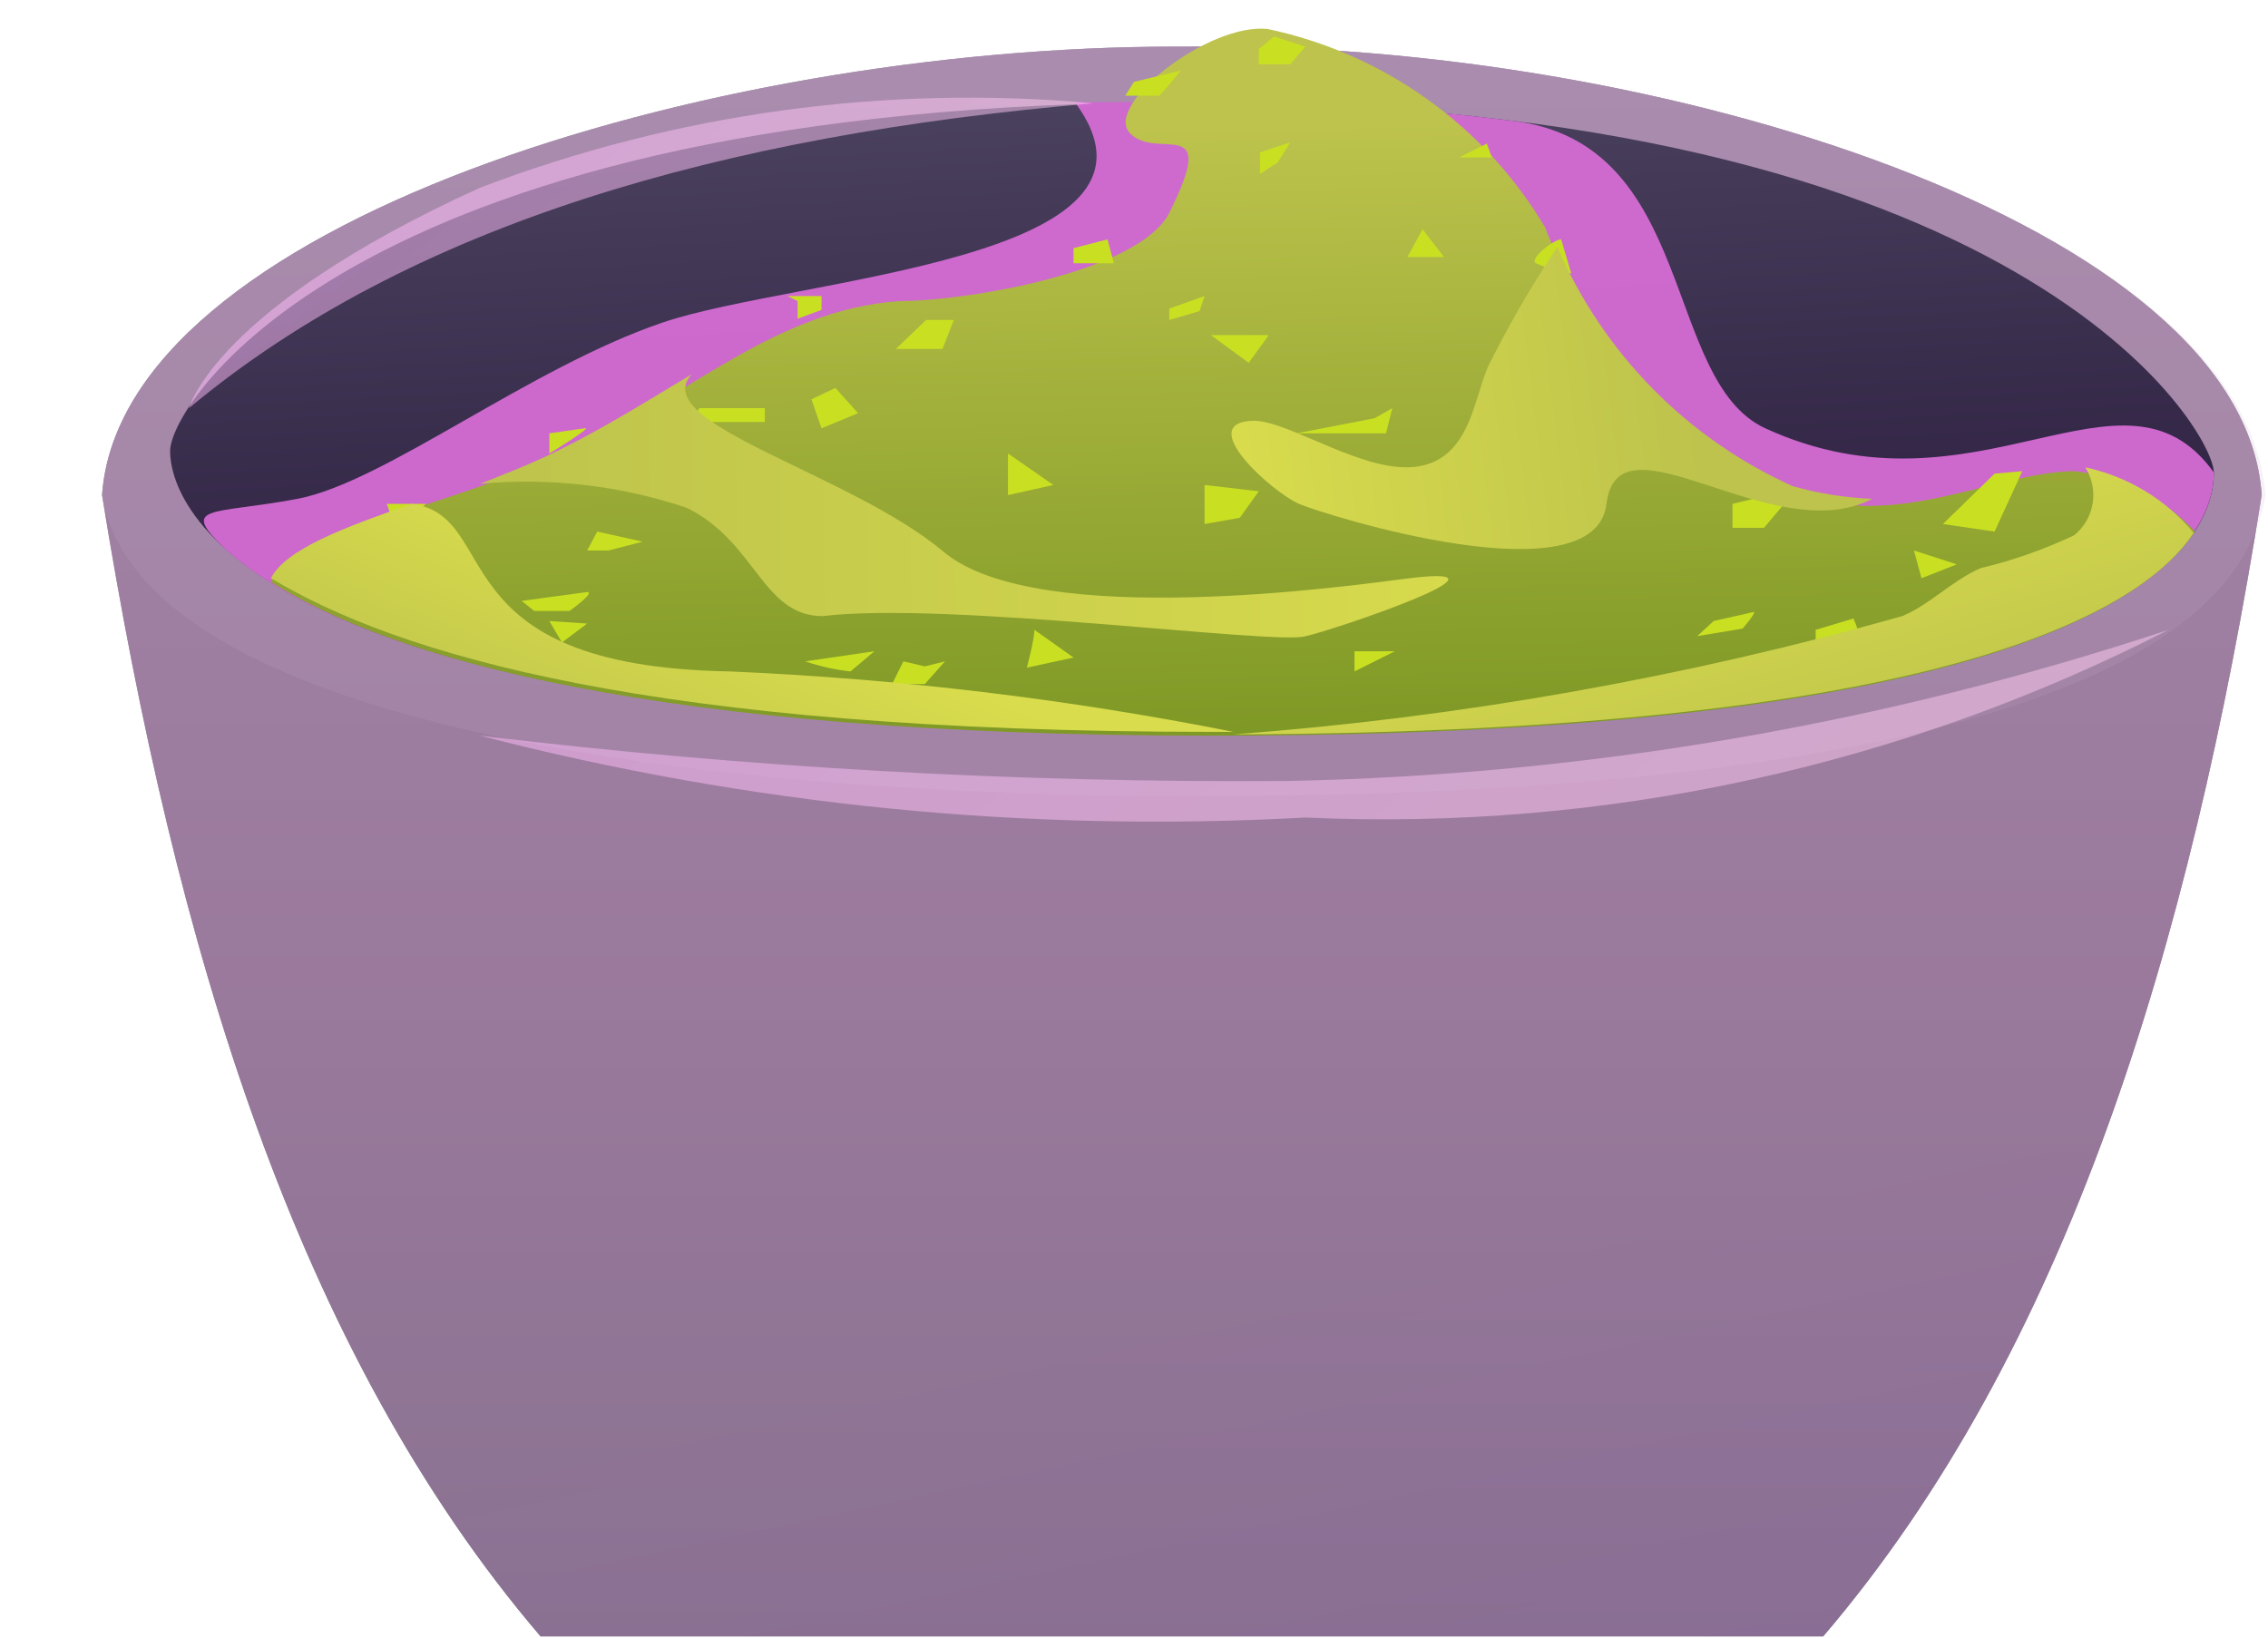 <?xml version="1.0" encoding="UTF-8"?> <svg xmlns="http://www.w3.org/2000/svg" width="18" height="13" viewBox="0 0 18 13" fill="none"> <path d="M9.43 0.37H9.33C5.6 0.37 0.96 1.79 0.81 3.93C1.39 7.53 2.36 10.73 4.29 12.99H14.47C16.4 10.73 17.38 7.53 17.95 3.93C17.81 1.79 13.16 0.32 9.43 0.37Z" fill="url(#paint0_linear_13_5096)"></path> <path style="mix-blend-mode:color-dodge" opacity="0.5" d="M9.43 0.37H9.33C5.6 0.37 0.96 1.79 0.81 3.93C1.39 7.53 2.36 10.73 4.29 12.99H14.47C16.4 10.73 17.38 7.53 17.95 3.93C17.81 1.79 13.16 0.32 9.43 0.37Z" fill="url(#paint1_linear_13_5096)"></path> <g style="mix-blend-mode:screen" opacity="0.16"> <path d="M9.43 0.37H9.33C5.6 0.37 0.96 1.79 0.81 3.93C1.11 5.76 5.58 6.35 9.81 6.32C14.04 6.29 17.7 5.7 17.98 3.93C17.81 1.79 13.16 0.32 9.43 0.37Z" fill="#C6ACCC"></path> </g> <path d="M1.35 3.581C1.35 3.971 1.85 5.831 9.62 5.831C17.39 5.831 17.57 4.081 17.57 3.751C17.57 3.421 16.06 0.811 9.46 0.811C2.86 0.811 1.35 3.191 1.35 3.581Z" fill="url(#paint2_linear_13_5096)"></path> <path style="mix-blend-mode:multiply" d="M1.8 4.37C2.55 5.03 4.52 5.83 9.62 5.83C17.38 5.83 17.57 4.08 17.57 3.75C16.85 2.75 15.69 4.17 14.01 3.4C13.19 3.02 13.47 1.14 12.01 0.96C11.168 0.854 10.319 0.804 9.47 0.81H8.53C9.47 2.07 6.32 2.2 5.26 2.56C4.2 2.92 3.05 3.83 2.36 3.96C1.67 4.09 1.41 4 1.8 4.37Z" fill="url(#paint3_linear_13_5096)"></path> <path d="M17.42 4.22C16.99 4.86 15.42 5.84 9.62 5.84C5.16 5.84 3.1 5.22 2.15 4.62C2.36 4.23 3.47 4.04 4.44 3.62C5.41 3.2 6.12 2.46 7.14 2.39C7.67 2.39 9.04 2.16 9.28 1.69C9.68 0.89 9.19 1.28 8.97 1.06C8.75 0.84 9.59 0.18 10.06 0.23C10.515 0.326 10.946 0.515 11.324 0.785C11.703 1.055 12.022 1.401 12.26 1.8C12.625 2.738 13.343 3.495 14.26 3.91C15.03 4.22 15.83 3.75 16.46 3.74C16.828 3.779 17.169 3.95 17.42 4.22Z" fill="url(#paint4_linear_13_5096)"></path> <path d="M7.35 2.54L7.11 2.77H7.48L7.57 2.54H7.35Z" fill="#C9E022"></path> <path d="M8.52 1.97V2.09H8.84L8.79 1.9L8.52 1.97Z" fill="#C9E022"></path> <path d="M9.99 0.39V0.51H10.24L10.36 0.37L10.11 0.29L9.99 0.39Z" fill="#C9E022"></path> <path d="M9.61 2.66L9.91 2.88L10.07 2.66H9.61Z" fill="#C9E022"></path> <path d="M4.74 4.22L4.66 4.37H4.83L5.1 4.3L4.74 4.22Z" fill="#C9E022"></path> <path d="M9.56 3.85V4.16L9.84 4.11L9.99 3.9L9.56 3.85Z" fill="#C9E022"></path> <path d="M11.29 1.82L11.17 2.04H11.46L11.29 1.82Z" fill="#C9E022"></path> <path d="M11.8 1.14L11.58 1.25H11.84L11.8 1.14Z" fill="#C9E022"></path> <path d="M10 1.21V1.38L10.14 1.29L10.24 1.13L10 1.21Z" fill="#C9E022"></path> <path d="M9 0.65L8.93 0.76H9.2C9.261 0.696 9.317 0.629 9.37 0.56L9 0.65Z" fill="#C9E022"></path> <path d="M9.28 2.54L9.52 2.47L9.56 2.35L9.28 2.45V2.54Z" fill="#C9E022"></path> <path d="M6.33 2.39V2.53L6.52 2.46V2.35H6.25L6.33 2.39Z" fill="#C9E022"></path> <path d="M6.44 3.17L6.52 3.4L6.81 3.28L6.63 3.08L6.44 3.17Z" fill="#C9E022"></path> <path d="M13.6 4.93L13.47 5.05L13.83 4.99C13.83 4.99 13.96 4.84 13.91 4.86L13.6 4.93Z" fill="#C9E022"></path> <path d="M13.75 4V4.19H14L14.16 4C14.16 4 14.16 3.89 14.16 3.9L13.75 4Z" fill="#C9E022"></path> <path d="M10.75 5.17V5.33L11.07 5.17H10.75Z" fill="#C9E022"></path> <path d="M12.39 1.9C12.33 1.9 12.13 2.06 12.19 2.09C12.28 2.128 12.374 2.155 12.47 2.17L12.39 1.9Z" fill="#C9E022"></path> <path d="M8.21 5C8.21 5.07 8.15 5.3 8.15 5.3L8.52 5.22L8.21 5Z" fill="#C9E022"></path> <path d="M8 3.6V3.93L8.36 3.85L8 3.6Z" fill="#C9E022"></path> <path d="M6.39 5.25C6.507 5.29 6.628 5.317 6.75 5.33L6.94 5.17L6.39 5.25Z" fill="#C9E022"></path> <path d="M7.17 5.25L7.08 5.43H7.34L7.5 5.25L7.34 5.29L7.17 5.25Z" fill="#C9E022"></path> <path d="M3.07 4C3.07 4 3.18 4.33 3.18 4.26C3.18 4.19 3.38 4 3.38 4H3.23H3.07Z" fill="#C9E022"></path> <path d="M4.36 3.44V3.6C4.36 3.6 4.72 3.38 4.64 3.4L4.36 3.44Z" fill="#C9E022"></path> <path d="M4.36 4.93L4.46 5.1L4.66 4.95L4.36 4.93Z" fill="#C9E022"></path> <path d="M4.24 4.85H4.52C4.52 4.85 4.73 4.7 4.66 4.7L4.14 4.77L4.24 4.85Z" fill="#C9E022"></path> <path d="M10.91 3.32L10.29 3.44H11L11.05 3.24L10.91 3.32Z" fill="#C9E022"></path> <path d="M5.55 3.24H6.07V3.35H5.49L5.55 3.24Z" fill="#C9E022"></path> <path d="M15.83 3.76L15.42 4.16L15.83 4.22L16.05 3.74L15.83 3.76Z" fill="#C9E022"></path> <path d="M15.19 4.37L15.25 4.59L15.53 4.48L15.19 4.37Z" fill="#C9E022"></path> <path d="M14.41 5V5.23L14.77 5.11C14.759 5.041 14.739 4.974 14.71 4.91L14.41 5Z" fill="#C9E022"></path> <path d="M13.86 5.24L13.23 5.37L13.33 5.43C13.33 5.43 13.1 5.51 13.17 5.51C13.24 5.51 14.01 5.33 14.01 5.33L13.86 5.24Z" fill="#C9E022"></path> <path style="mix-blend-mode:multiply" d="M10.36 5.051C10.12 5.121 7.51 4.771 6.53 4.891C6.05 4.891 6 4.301 5.45 4.031C4.923 3.854 4.364 3.789 3.81 3.841C4.01 3.761 4.22 3.681 4.42 3.581C4.79 3.401 5.14 3.181 5.49 2.971C5.13 3.361 6.74 3.751 7.49 4.381C8.24 5.011 10.78 4.641 11.18 4.591C12.15 4.471 10.59 5.001 10.36 5.051Z" fill="url(#paint5_linear_13_5096)"></path> <path style="mix-blend-mode:multiply" d="M12.75 4C12.66 4.76 10.52 4.09 10.31 4C10.1 3.91 9.47 3.35 9.95 3.34C10.24 3.34 10.85 3.78 11.27 3.7C11.69 3.62 11.7 3.11 11.83 2.87C11.988 2.556 12.165 2.252 12.36 1.96C12.723 2.805 13.391 3.483 14.23 3.86C14.436 3.918 14.647 3.951 14.86 3.96C14.07 4.37 12.84 3.24 12.75 4Z" fill="url(#paint6_linear_13_5096)"></path> <path style="mix-blend-mode:multiply" d="M3.27 4C2.72 4.19 2.27 4.36 2.15 4.59C3.15 5.19 5.15 5.81 9.62 5.81H9.79C8.471 5.548 7.134 5.388 5.79 5.33C3.46 5.29 4 4.1 3.27 4Z" fill="url(#paint7_linear_13_5096)"></path> <path style="mix-blend-mode:multiply" d="M17.41 4.23C17.19 3.965 16.887 3.782 16.55 3.71C16.604 3.795 16.625 3.898 16.608 3.997C16.592 4.097 16.539 4.187 16.46 4.25C16.223 4.362 15.975 4.449 15.72 4.51C15.49 4.61 15.33 4.79 15.1 4.89C13.366 5.38 11.587 5.695 9.79 5.83C15.43 5.81 17 4.85 17.41 4.23Z" fill="url(#paint8_linear_13_5096)"></path> <path style="mix-blend-mode:color-dodge" opacity="0.5" d="M1.5 3.24C3.25 1.78 5.74 1.07 8.68 0.82C7.027 0.67 5.361 0.899 3.81 1.49C1.7 2.45 1.5 3.24 1.5 3.24Z" fill="url(#paint9_linear_13_5096)"></path> <path style="mix-blend-mode:color-dodge" opacity="0.5" d="M3.81 5.84C5.947 6.393 8.156 6.612 10.36 6.49C12.734 6.599 15.095 6.085 17.21 5C14.95 5.749 12.59 6.154 10.21 6.2C8.071 6.215 5.934 6.095 3.81 5.84Z" fill="url(#paint10_linear_13_5096)"></path> <defs> <linearGradient id="paint0_linear_13_5096" x1="9.38" y1="0.68" x2="9.38" y2="15.39" gradientUnits="userSpaceOnUse"> <stop stop-color="#4A415E"></stop> <stop offset="0.48" stop-color="#342747"></stop> <stop offset="1" stop-color="#061326"></stop> </linearGradient> <linearGradient id="paint1_linear_13_5096" x1="10.65" y1="9.94" x2="12.5" y2="18.59" gradientUnits="userSpaceOnUse"> <stop stop-color="#FFCCF2"></stop> <stop offset="0.9" stop-color="#FFB8FF"></stop> </linearGradient> <linearGradient id="paint2_linear_13_5096" x1="9.31" y1="0.781" x2="9.67" y2="7.451" gradientUnits="userSpaceOnUse"> <stop stop-color="#4A415E"></stop> <stop offset="0.48" stop-color="#342747"></stop> <stop offset="1" stop-color="#061326"></stop> </linearGradient> <linearGradient id="paint3_linear_13_5096" x1="9.42" y1="0.78" x2="9.77" y2="7.45" gradientUnits="userSpaceOnUse"> <stop stop-color="#CE6ACE"></stop> <stop offset="1" stop-color="#CC66CC"></stop> </linearGradient> <linearGradient id="paint4_linear_13_5096" x1="9.71" y1="1.01" x2="9.92" y2="10.74" gradientUnits="userSpaceOnUse"> <stop stop-color="#BDC34C"></stop> <stop offset="0.42" stop-color="#889F2B"></stop> <stop offset="1" stop-color="#426E00"></stop> </linearGradient> <linearGradient id="paint5_linear_13_5096" x1="12.24" y1="3.971" x2="3.51" y2="4.041" gradientUnits="userSpaceOnUse"> <stop stop-color="#D9DC4C"></stop> <stop offset="0.99" stop-color="#BDC34C"></stop> </linearGradient> <linearGradient id="paint6_linear_13_5096" x1="9.69" y1="3.49" x2="13.48" y2="3.02" gradientUnits="userSpaceOnUse"> <stop stop-color="#D9DC4C"></stop> <stop offset="0.99" stop-color="#BDC34C"></stop> </linearGradient> <linearGradient id="paint7_linear_13_5096" x1="6.14" y1="4.82" x2="5.35" y2="6.74" gradientUnits="userSpaceOnUse"> <stop stop-color="#D9DC4C"></stop> <stop offset="0.99" stop-color="#BDC34C"></stop> </linearGradient> <linearGradient id="paint8_linear_13_5096" x1="13.31" y1="4" x2="14.02" y2="6.48" gradientUnits="userSpaceOnUse"> <stop stop-color="#D9DC4C"></stop> <stop offset="0.99" stop-color="#BDC34C"></stop> </linearGradient> <linearGradient id="paint9_linear_13_5096" x1="5.8" y1="2.95" x2="3.41" y2="-0.14" gradientUnits="userSpaceOnUse"> <stop stop-color="#FFCCF2"></stop> <stop offset="0.9" stop-color="#FFB8FF"></stop> </linearGradient> <linearGradient id="paint10_linear_13_5096" x1="12.68" y1="8.23" x2="5.99" y2="-0.41" gradientUnits="userSpaceOnUse"> <stop stop-color="#FFCCF2"></stop> <stop offset="0.9" stop-color="#FFB8FF"></stop> </linearGradient> </defs> </svg> 